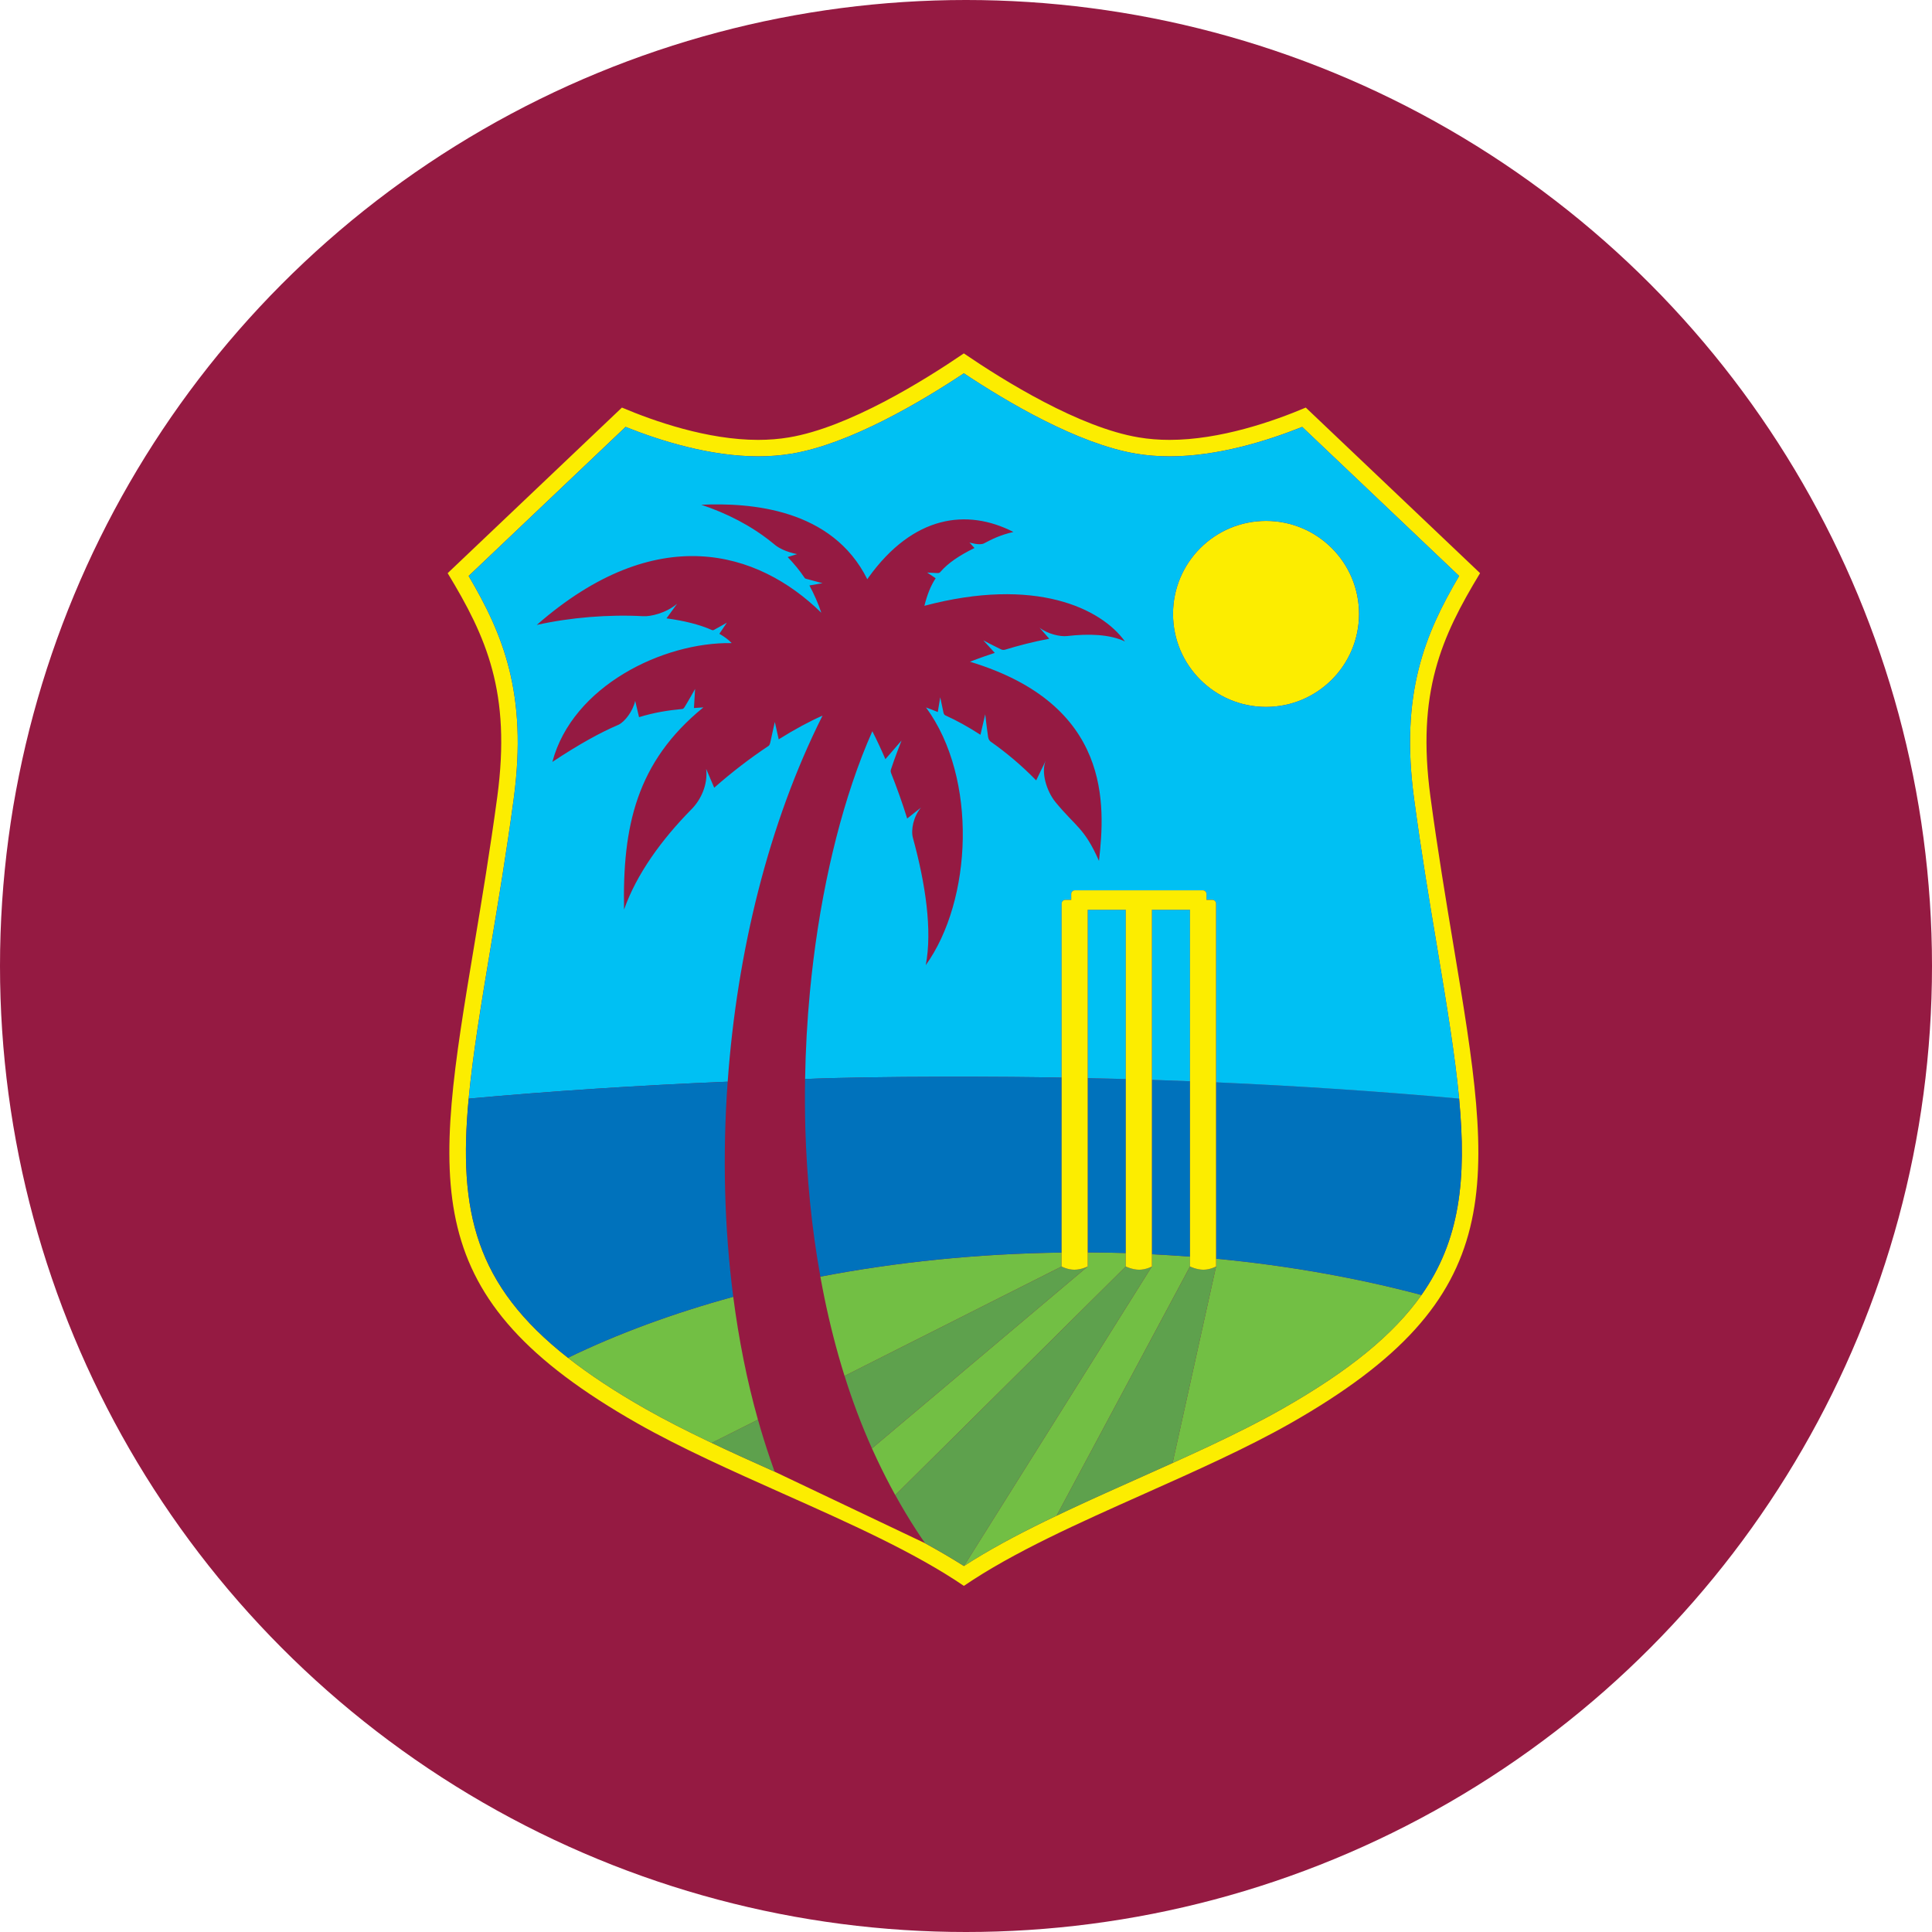 <svg width="164" height="164" viewBox="0 0 164 164" fill="none" xmlns="http://www.w3.org/2000/svg">
<circle cx="82" cy="82" r="82" fill="#951A42"/>
<path fill-rule="evenodd" clip-rule="evenodd" d="M78.526 130.999C78.272 130.642 78.031 130.279 77.797 129.916C77.159 128.939 76.561 127.935 75.996 126.913C75.447 125.921 74.934 124.911 74.449 123.888C74.302 123.577 74.159 123.263 74.018 122.948C73.121 120.952 72.349 118.893 71.69 116.796C71.003 114.611 70.439 112.386 69.981 110.152C69.859 109.557 69.746 108.965 69.639 108.37C68.885 104.195 68.479 99.956 68.36 95.717C68.324 94.343 68.314 92.97 68.335 91.597C68.374 89.128 68.512 86.659 68.746 84.199C69.088 80.592 69.635 77.003 70.419 73.466C71.121 70.304 72.012 67.179 73.178 64.154C73.449 63.456 73.742 62.76 74.044 62.073C74.401 62.769 74.774 63.566 75.149 64.444L76.525 62.861C76.525 62.861 75.936 64.335 75.625 65.317C75.608 65.372 75.576 65.476 75.637 65.626C76.113 66.825 76.58 68.128 77.004 69.483L78.173 68.555C77.541 69.3 77.297 70.447 77.492 71.149C78.545 74.967 79.149 78.971 78.579 81.931C82.513 76.463 83.019 66.068 78.602 60.056C78.919 60.169 79.255 60.3 79.6 60.443L79.807 59.195C79.807 59.195 79.963 59.955 80.085 60.498C80.122 60.669 80.222 60.718 80.271 60.739C81.22 61.173 82.148 61.682 83.222 62.375L83.628 60.633C83.628 60.633 83.738 61.64 83.872 62.561C83.903 62.781 84.022 62.909 84.08 62.949C85.374 63.855 86.692 64.951 87.953 66.245L88.77 64.56C88.343 65.512 88.819 67.142 89.591 68.091C91.331 70.209 92.036 70.255 93.284 73.078C93.818 68.356 94.386 59.821 82.334 56.174C82.334 56.174 83.167 55.838 84.44 55.423L83.466 54.355C83.466 54.355 84.299 54.803 84.977 55.127C85.105 55.188 85.248 55.166 85.306 55.147C86.408 54.814 87.717 54.466 89.063 54.219L88.236 53.282C88.905 53.807 89.982 54.06 90.58 53.99C92.417 53.78 94.203 53.835 95.487 54.451C93.473 51.634 87.861 48.927 78.464 51.42C78.702 50.471 78.998 49.724 79.419 49.083L78.693 48.598C78.693 48.598 79.099 48.626 79.566 48.646C79.737 48.652 79.798 48.576 79.829 48.539C80.485 47.782 81.394 47.172 82.716 46.516L82.282 46.049C82.282 46.049 83.146 46.324 83.524 46.123C84.22 45.756 84.897 45.414 86.021 45.155C82.065 43.132 77.515 43.751 73.725 49.01C73.702 49.04 73.667 49.095 73.618 49.168C70.624 43.153 63.669 42.659 59.521 42.845C61.679 43.562 63.748 44.612 65.488 46.016C65.607 46.113 65.726 46.214 65.848 46.306C66.574 46.855 67.657 47.035 67.657 47.035L66.858 47.285C67.383 47.831 67.868 48.411 68.289 49.043C68.301 49.063 68.326 49.104 68.405 49.125C68.481 49.142 69.815 49.504 69.815 49.504L68.704 49.696C69.058 50.349 69.467 51.246 69.712 52.009C64.303 46.715 55.694 44.178 45.556 53.047C48.388 52.412 51.663 52.144 54.599 52.305C55.206 52.345 56.537 52.049 57.474 51.246L56.57 52.489C58.053 52.687 59.381 53.013 60.431 53.48C60.46 53.492 60.52 53.511 60.602 53.469C61.056 53.225 61.694 52.852 61.694 52.852L61.06 53.798C61.472 54.033 61.829 54.296 62.106 54.589C56.29 54.485 48.587 58.23 46.884 64.675C49.163 63.161 50.961 62.173 52.508 61.514C53.042 61.251 53.714 60.375 53.915 59.493L54.239 60.876C55.53 60.479 56.689 60.299 57.901 60.183C57.938 60.18 58.005 60.183 58.102 60.024C58.46 59.447 59 58.48 59 58.48L58.902 60.1C59.165 60.083 59.43 60.064 59.705 60.045C54.004 64.69 52.832 70.171 52.969 77.212C54.034 74.185 56.158 71.273 58.661 68.728C59.5 67.901 60.098 66.592 59.94 65.264L60.623 66.866C62.125 65.536 63.687 64.349 65.195 63.342C65.241 63.311 65.329 63.275 65.384 63.024C65.573 62.133 65.769 61.282 65.769 61.282L66.098 62.759C67.438 61.916 68.705 61.236 69.816 60.744C65.238 69.867 62.555 80.835 61.765 91.819C61.322 98.011 61.478 104.206 62.238 110.081C62.708 113.707 63.407 117.21 64.335 120.512C64.652 121.635 64.994 122.74 65.366 123.814L65.751 124.925L78.526 130.999Z" fill="#951A42"/>
<path fill-rule="evenodd" clip-rule="evenodd" d="M97.199 126.774C101.451 124.876 105.845 122.916 109.52 120.829C128.365 110.12 126.799 100.732 123.366 80.16C122.743 76.415 122.035 72.17 121.425 67.638C120.232 58.776 122.353 54.073 125.637 48.653L110.844 34.599H110.841C108.107 35.756 103.584 37.34 99.281 37.34C98.368 37.34 97.489 37.269 96.662 37.129C91.608 36.287 85.224 32.322 81.818 30H81.815C78.409 32.322 72.022 36.287 66.974 37.129C66.147 37.269 65.268 37.34 64.356 37.34C60.052 37.34 55.53 35.756 52.795 34.599H52.792L38 48.653C41.287 54.073 43.405 58.776 42.212 67.638C41.601 72.17 40.893 76.415 40.27 80.16C36.837 100.732 35.272 110.121 54.117 120.829C57.794 122.916 62.186 124.875 66.437 126.774C72.156 129.325 77.616 131.76 81.822 134.62C81.822 134.617 81.819 134.617 81.822 134.614V134.617C86.024 131.758 91.484 129.325 97.2 126.774M65.751 124.924C61.933 123.218 58.073 121.454 54.813 119.605C52.222 118.134 50.049 116.697 48.209 115.256C40.344 109.092 38.886 102.826 39.783 93.256C40.134 89.529 40.833 85.306 41.654 80.386C42.279 76.635 42.99 72.384 43.604 67.822C44.812 58.852 42.67 53.801 39.78 48.891L53.101 36.238C56.134 37.45 60.306 38.737 64.359 38.737C65.348 38.737 66.306 38.661 67.21 38.509C72.15 37.685 78.202 34.09 81.819 31.688C85.432 34.09 91.484 37.682 96.431 38.509C97.331 38.661 98.293 38.737 99.281 38.737C103.334 38.737 107.506 37.449 110.537 36.238L123.858 48.891C120.971 53.801 118.828 58.852 120.037 67.822C120.65 72.384 121.358 76.635 121.987 80.386C122.805 85.306 123.507 89.529 123.858 93.256C124.499 100.119 123.934 105.283 120.663 109.928C118.307 113.273 114.553 116.352 108.828 119.605C105.208 121.662 100.847 123.606 96.623 125.492C91.166 127.928 85.997 130.235 81.822 132.933C80.815 132.295 79.689 131.636 78.523 130.998L65.751 124.924Z" fill="#FCED00"/>
<path fill-rule="evenodd" clip-rule="evenodd" d="M95.566 91.602C94.488 91.571 93.411 91.541 92.328 91.516C93.411 91.542 94.488 91.571 95.566 91.602Z" fill="#951A42"/>
<path fill-rule="evenodd" clip-rule="evenodd" d="M107.468 60.008C111.829 60.008 115.363 56.474 115.363 52.113C115.363 47.752 111.829 44.218 107.468 44.218C103.107 44.218 99.573 47.751 99.573 52.113C99.573 56.474 103.107 60.008 107.468 60.008Z" fill="#FCED00"/>
<path fill-rule="evenodd" clip-rule="evenodd" d="M103.226 107.506L99.536 124.187C98.566 124.627 97.592 125.06 96.624 125.491C94.238 126.559 91.909 127.603 89.688 128.665L101.016 107.506V106.67C99.945 106.588 98.865 106.52 97.778 106.469V107.506L81.826 132.933C86.001 130.235 91.171 127.925 96.624 125.493C100.851 123.607 105.212 121.66 108.829 119.603C114.557 116.353 118.311 113.273 120.667 109.928C115.25 108.488 109.387 107.435 103.226 106.846V107.506Z" fill="#72BF44"/>
<path fill-rule="evenodd" clip-rule="evenodd" d="M95.565 106.365C94.494 106.332 93.411 106.319 92.327 106.313V107.507C92.327 107.507 92.324 107.507 92.324 107.51L74.016 122.949C74.157 123.263 74.303 123.577 74.45 123.889C74.932 124.911 75.448 125.921 75.994 126.913L95.565 107.506L95.565 106.365Z" fill="#72BF44"/>
<path fill-rule="evenodd" clip-rule="evenodd" d="M90.118 106.326C82.949 106.418 76.037 107.141 69.637 108.371C69.744 108.966 69.86 109.558 69.979 110.15C70.44 112.387 71.004 114.612 71.691 116.797L90.118 107.507V106.326Z" fill="#72BF44"/>
<path fill-rule="evenodd" clip-rule="evenodd" d="M48.212 115.26C50.05 116.701 52.226 118.135 54.817 119.606C58.073 121.458 61.934 123.222 65.751 124.928C63.96 124.126 62.159 123.314 60.417 122.484L64.338 120.512C63.41 117.21 62.712 113.71 62.242 110.081C57.145 111.476 52.393 113.227 48.212 115.26Z" fill="#72BF44"/>
<path fill-rule="evenodd" clip-rule="evenodd" d="M101.015 91.787C99.953 91.744 98.849 91.698 97.777 91.662V106.466C98.864 106.521 99.944 106.588 101.015 106.671V91.787Z" fill="#0072BC"/>
<path fill-rule="evenodd" clip-rule="evenodd" d="M95.566 91.602C94.488 91.571 93.411 91.541 92.328 91.516V106.315C93.411 106.32 94.494 106.332 95.566 106.366V91.602Z" fill="#0072BC"/>
<path fill-rule="evenodd" clip-rule="evenodd" d="M103.223 91.873V106.845C109.387 107.434 115.25 108.487 120.664 109.927C123.936 105.285 124.503 100.119 123.859 93.255C117.222 92.651 110.306 92.187 103.223 91.873" fill="#0072BC"/>
<path fill-rule="evenodd" clip-rule="evenodd" d="M107.469 44.217C111.83 44.217 115.364 47.751 115.364 52.112C115.364 56.473 111.83 60.007 107.469 60.007C103.108 60.007 99.574 56.473 99.574 52.112C99.574 47.751 103.108 44.217 107.469 44.217ZM90.119 91.481L90.122 76.701C90.122 76.527 90.263 76.387 90.434 76.387H90.931V75.889C90.931 75.719 91.072 75.575 91.245 75.575H102.098C102.272 75.575 102.412 75.718 102.412 75.889V76.387H102.91C103.081 76.387 103.221 76.527 103.221 76.701L103.224 91.875C110.307 92.189 117.223 92.653 123.861 93.257C123.51 89.531 122.808 85.311 121.99 80.388C121.364 76.637 120.653 72.386 120.04 67.823C118.831 58.854 120.973 53.803 123.861 48.893L110.542 36.24C107.509 37.451 103.337 38.739 99.284 38.739C98.295 38.739 97.337 38.663 96.434 38.51C91.487 37.683 85.435 34.091 81.821 31.689C78.208 34.091 72.153 37.686 67.212 38.51C66.312 38.663 65.351 38.739 64.362 38.739C60.312 38.739 56.137 37.451 53.107 36.24L39.785 48.893C42.672 53.803 44.815 58.854 43.606 67.823C42.993 72.386 42.285 76.637 41.656 80.388C40.838 85.311 40.136 89.531 39.785 93.257C46.854 92.614 54.205 92.134 61.771 91.82C62.558 80.837 65.241 69.868 69.822 60.746C68.708 61.237 67.441 61.917 66.101 62.76L65.772 61.283C65.772 61.283 65.577 62.134 65.387 63.025C65.332 63.276 65.247 63.312 65.201 63.343C63.691 64.35 62.128 65.54 60.627 66.868L59.943 65.268C60.102 66.593 59.504 67.902 58.664 68.729C56.165 71.274 54.038 74.186 52.973 77.213C52.835 70.173 54.007 64.692 59.708 60.047C59.437 60.064 59.168 60.083 58.906 60.102L59.003 58.481C59.003 58.481 58.463 59.452 58.109 60.026C58.008 60.184 57.941 60.181 57.905 60.184C56.693 60.3 55.536 60.48 54.246 60.877L53.919 59.495C53.718 60.377 53.046 61.255 52.512 61.518C50.965 62.177 49.17 63.163 46.888 64.677C48.593 58.231 56.293 54.49 62.113 54.59C61.833 54.297 61.475 54.035 61.063 53.8L61.701 52.854C61.701 52.854 61.06 53.229 60.606 53.47C60.523 53.516 60.462 53.493 60.435 53.482C59.385 53.015 58.057 52.688 56.577 52.49L57.478 51.248C56.541 52.05 55.21 52.346 54.603 52.307C51.67 52.145 48.395 52.414 45.563 53.048C55.702 44.18 64.308 46.716 69.716 52.011C69.472 51.248 69.063 50.35 68.709 49.697L69.82 49.505C69.82 49.505 68.489 49.148 68.41 49.127C68.333 49.107 68.309 49.066 68.294 49.044C67.872 48.412 67.387 47.833 66.862 47.286L67.665 47.036C67.665 47.036 66.578 46.856 65.852 46.307C65.73 46.215 65.614 46.114 65.492 46.017C63.752 44.616 61.683 43.563 59.526 42.846C63.676 42.66 70.628 43.154 73.622 49.169C73.671 49.099 73.708 49.041 73.729 49.011C77.52 43.752 82.07 43.133 86.025 45.156C84.902 45.416 84.225 45.757 83.532 46.124C83.15 46.325 82.29 46.05 82.29 46.05L82.72 46.517C81.398 47.173 80.489 47.787 79.833 48.541C79.803 48.58 79.742 48.653 79.57 48.647C79.103 48.63 78.701 48.599 78.701 48.599L79.424 49.084C79.003 49.725 78.707 50.472 78.469 51.425C87.865 48.928 93.478 51.635 95.492 54.452C94.207 53.836 92.425 53.781 90.585 53.991C89.987 54.062 88.909 53.808 88.244 53.283L89.068 54.22C87.722 54.467 86.413 54.815 85.311 55.151C85.253 55.165 85.109 55.191 84.981 55.125C84.304 54.802 83.471 54.356 83.471 54.356L84.444 55.421C83.175 55.836 82.338 56.172 82.338 56.172C94.39 59.819 93.823 68.355 93.288 73.076C92.04 70.253 91.335 70.207 89.596 68.089C88.824 67.14 88.348 65.511 88.775 64.558L87.957 66.243C86.697 64.949 85.378 63.853 84.084 62.947C84.029 62.908 83.907 62.779 83.877 62.563C83.742 61.638 83.633 60.631 83.633 60.631L83.227 62.373C82.156 61.681 81.225 61.171 80.275 60.738C80.227 60.718 80.126 60.67 80.089 60.496C79.967 59.953 79.812 59.193 79.812 59.193L79.604 60.441C79.259 60.298 78.924 60.167 78.606 60.054C83.022 66.066 82.516 76.461 78.583 81.93C79.157 78.969 78.55 74.968 77.5 71.147C77.301 70.445 77.546 69.298 78.177 68.553L77.008 69.481C76.587 68.126 76.117 66.826 75.641 65.624C75.583 65.474 75.613 65.37 75.63 65.316C75.944 64.333 76.53 62.859 76.53 62.859L75.157 64.443C74.778 63.564 74.406 62.767 74.049 62.071C73.747 62.761 73.454 63.454 73.185 64.153C72.019 67.177 71.128 70.302 70.423 73.464C69.639 77.001 69.093 80.59 68.751 84.197C68.516 86.657 68.382 89.126 68.342 91.595C74.085 91.339 86.189 91.381 90.123 91.479" fill="#00C0F3"/>
<path fill-rule="evenodd" clip-rule="evenodd" d="M101.015 77.225H97.777V91.663C98.848 91.697 99.953 91.746 101.015 91.785V77.225Z" fill="#00C0F3"/>
<path fill-rule="evenodd" clip-rule="evenodd" d="M95.566 77.225H92.328V91.514C93.411 91.54 94.488 91.569 95.566 91.599V77.225Z" fill="#00C0F3"/>
<path fill-rule="evenodd" clip-rule="evenodd" d="M102.149 107.78C101.569 107.78 101.017 107.508 101.017 107.508L89.688 128.663C91.907 127.601 94.236 126.558 96.625 125.493C97.592 125.059 98.566 124.626 99.537 124.186L103.226 107.505V107.508C103.226 107.508 102.732 107.78 102.149 107.78Z" fill="#5EA14D"/>
<path fill-rule="evenodd" clip-rule="evenodd" d="M91.2 107.78C90.62 107.78 90.119 107.508 90.119 107.508L71.692 116.795C72.351 118.892 73.12 120.952 74.017 122.948L92.326 107.508C92.292 107.523 91.764 107.78 91.2 107.78" fill="#5EA14D"/>
<path fill-rule="evenodd" clip-rule="evenodd" d="M97.778 107.506C97.772 107.509 97.278 107.778 96.698 107.778C96.121 107.778 95.566 107.506 95.566 107.506L75.998 126.91C76.562 127.932 77.16 128.936 77.798 129.916C78.033 130.279 78.274 130.639 78.528 130.999C79.693 131.637 80.819 132.293 81.827 132.934L97.778 107.506Z" fill="#5EA14D"/>
<path fill-rule="evenodd" clip-rule="evenodd" d="M65.753 124.926L65.368 123.815C64.999 122.738 64.657 121.636 64.34 120.51L60.415 122.481C62.161 123.311 63.961 124.123 65.753 124.926Z" fill="#5EA14D"/>
<path fill-rule="evenodd" clip-rule="evenodd" d="M90.121 91.479C86.187 91.381 74.08 91.338 68.34 91.595C68.317 92.968 68.326 94.345 68.36 95.715C68.482 99.957 68.885 104.193 69.639 108.368C76.035 107.138 82.951 106.418 90.12 106.323L90.121 91.479Z" fill="#0072BC"/>
<path fill-rule="evenodd" clip-rule="evenodd" d="M48.212 115.26C52.393 113.228 57.145 111.476 62.242 110.081C61.482 104.21 61.323 98.011 61.769 91.819C54.203 92.133 46.851 92.615 39.786 93.259C38.889 102.827 40.344 109.092 48.212 115.26Z" fill="#0072BC"/>
<path fill-rule="evenodd" clip-rule="evenodd" d="M97.778 107.506V77.225H101.016V107.506C101.016 107.506 101.571 107.781 102.148 107.781C102.731 107.781 103.226 107.506 103.226 107.506V106.847L103.222 91.875V76.701C103.222 76.527 103.082 76.387 102.908 76.387H102.411V75.889C102.411 75.715 102.27 75.575 102.096 75.575H91.247C91.073 75.575 90.933 75.715 90.933 75.889V76.387H90.435C90.261 76.387 90.121 76.527 90.121 76.701V91.478L90.118 106.326V107.507C90.118 107.507 90.618 107.781 91.198 107.781C91.763 107.781 92.294 107.525 92.324 107.507H92.328V77.225H95.566V107.507C95.566 107.507 96.121 107.781 96.698 107.781C97.275 107.781 97.769 107.513 97.778 107.507L97.778 107.506Z" fill="#FCED00"/>
</svg>
